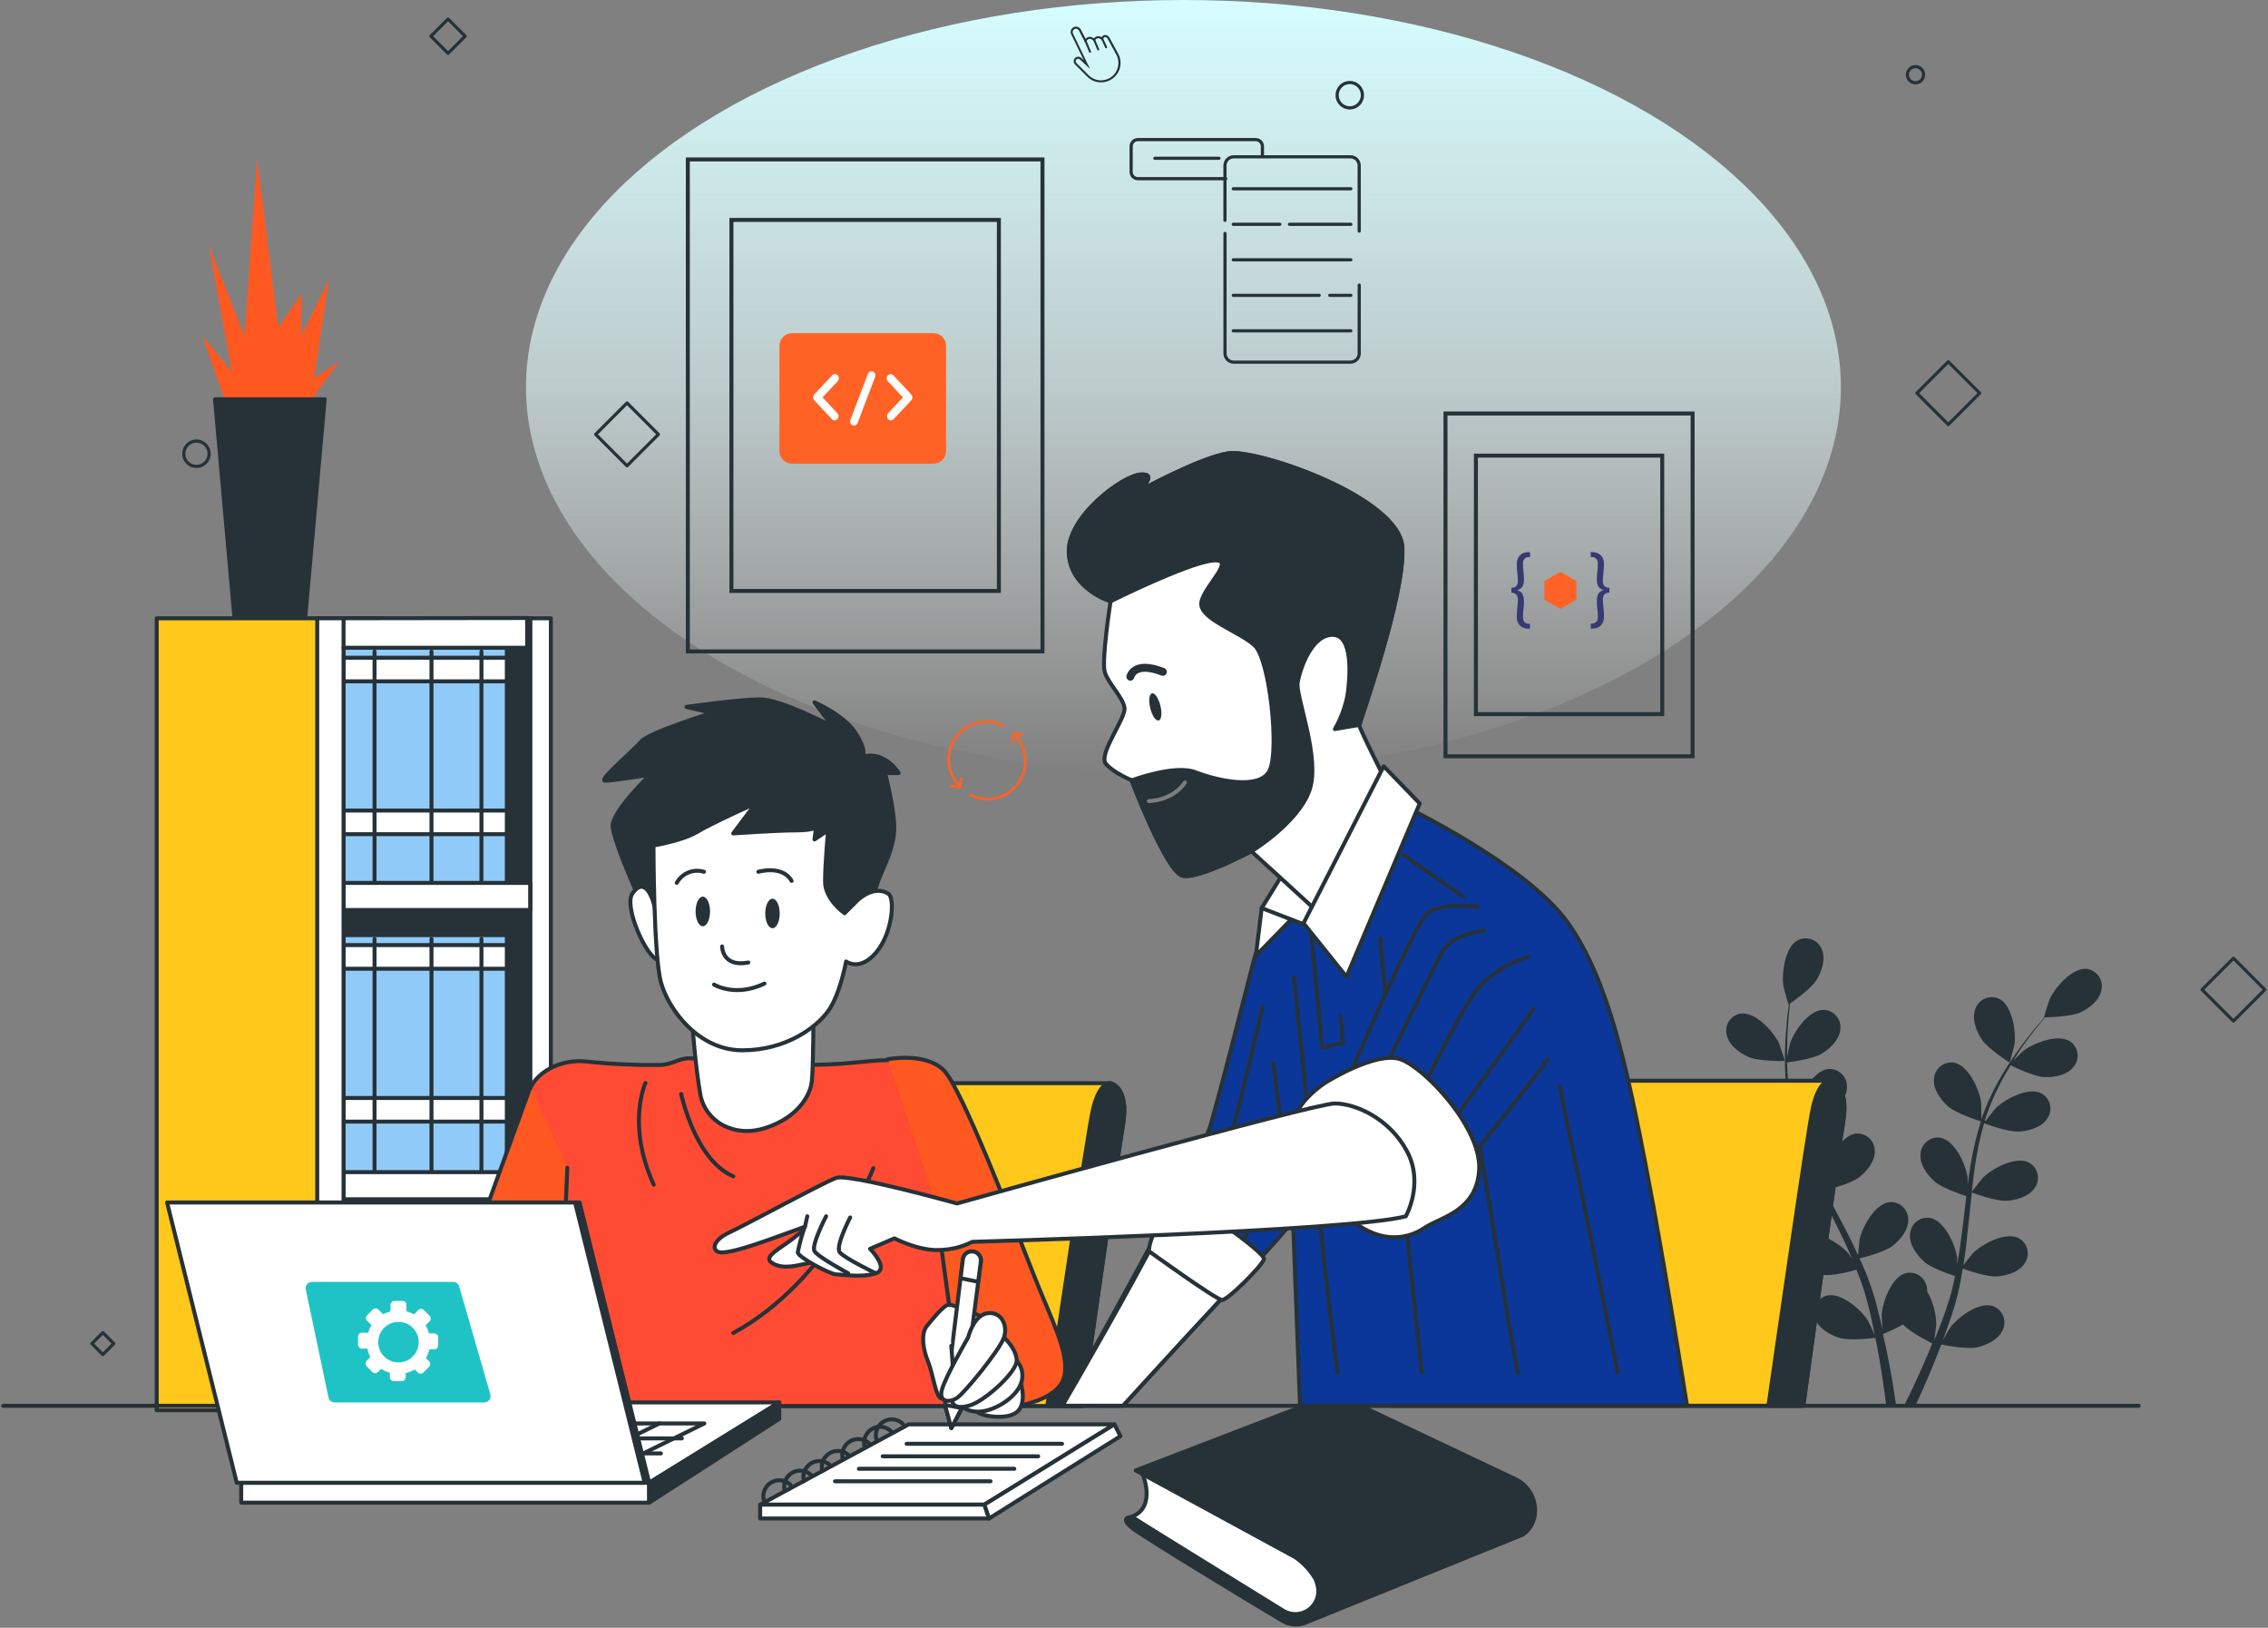 <svg width="715" height="513" viewBox="0 0 715 513" fill="none" xmlns="http://www.w3.org/2000/svg">
<rect x="0" y="0" width="715" height="513" fill="#808080" stroke="none"/>
<ellipse cx="373.083" cy="122" rx="207.268" ry="122" fill="url(#paint0_linear_9_416)"/>
<path d="M386.438 56.31H358.719C357.551 56.31 356.602 55.36 356.602 54.19V46.12C356.602 44.95 357.551 44 358.719 44H395.868C397.036 44 397.985 44.95 397.985 46.12V49.29" stroke="#263238" stroke-miterlimit="10" stroke-linecap="round" stroke-linejoin="round"/>
<path d="M386.178 69.44V52.18C386.178 50.65 387.417 49.42 388.935 49.42H425.734C427.262 49.42 428.491 50.66 428.491 52.18V72.84" stroke="#263238" stroke-miterlimit="10" stroke-linecap="round" stroke-linejoin="round"/>
<path d="M428.501 89.85V111.37C428.501 112.9 427.262 114.13 425.744 114.13H388.945C387.417 114.13 386.188 112.89 386.188 111.37V73.57" stroke="#263238" stroke-miterlimit="10" stroke-linecap="round" stroke-linejoin="round"/>
<path d="M388.796 59.5H425.864" stroke="#263238" stroke-miterlimit="10" stroke-linecap="round" stroke-linejoin="round"/>
<path d="M406.506 70.69H425.864" stroke="#263238" stroke-miterlimit="10" stroke-linecap="round" stroke-linejoin="round"/>
<path d="M388.796 70.69H403.479" stroke="#263238" stroke-miterlimit="10" stroke-linecap="round" stroke-linejoin="round"/>
<path d="M388.796 81.88H425.864" stroke="#263238" stroke-miterlimit="10" stroke-linecap="round" stroke-linejoin="round"/>
<path d="M419.221 93.08H425.864" stroke="#263238" stroke-miterlimit="10" stroke-linecap="round" stroke-linejoin="round"/>
<path d="M388.796 93.08H415.885" stroke="#263238" stroke-miterlimit="10" stroke-linecap="round" stroke-linejoin="round"/>
<path d="M388.796 104.27H425.864" stroke="#263238" stroke-miterlimit="10" stroke-linecap="round" stroke-linejoin="round"/>
<path d="M364.083 49.88H384.281" stroke="#263238" stroke-miterlimit="10" stroke-linecap="round" stroke-linejoin="round"/>
<path d="M347.102 25.96C345.554 25.96 344.026 25.38 342.847 24.23L338.901 20.31C338.422 19.84 338.342 19.11 338.692 18.54C338.921 18.18 339.291 17.94 339.721 17.88C340.15 17.82 340.57 17.96 340.879 18.25L341.658 18.98L337.693 10.8C337.493 10.38 337.473 9.91 337.643 9.48C337.803 9.05 338.132 8.71 338.552 8.53C339.391 8.17 340.35 8.53 340.749 9.35L342.248 12.25C342.547 11.9 342.907 11.7 343.307 11.64C343.946 11.54 344.535 11.86 344.875 12.09C345.184 11.71 345.564 11.48 345.993 11.42C346.513 11.35 347.002 11.55 347.322 11.74C347.532 11.26 347.941 11.01 348.491 11.04C349.02 11.07 349.51 11.39 349.779 11.89L352.586 17.05C353.965 19.76 353.175 23.01 350.728 24.79C349.619 25.58 348.361 25.96 347.102 25.96ZM339.9 18.51C339.87 18.51 339.83 18.51 339.8 18.52C339.561 18.55 339.361 18.68 339.231 18.88C339.031 19.2 339.081 19.6 339.341 19.86L343.287 23.78C345.204 25.64 348.161 25.85 350.319 24.28C352.516 22.69 353.215 19.77 351.987 17.35L349.19 12.2C349.03 11.9 348.73 11.7 348.421 11.69C348.161 11.68 347.881 11.74 347.791 12.32L347.702 12.9L347.262 12.5C347.252 12.5 346.663 11.97 346.053 12.06C345.724 12.11 345.434 12.33 345.194 12.72L344.985 13.05L344.705 12.78C344.695 12.77 344.046 12.17 343.386 12.27C343.027 12.32 342.717 12.58 342.457 13.04L342.158 13.57L340.16 9.64C339.91 9.13 339.311 8.9 338.792 9.13C338.532 9.24 338.332 9.46 338.222 9.72C338.122 9.99 338.132 10.28 338.252 10.54L343.646 21.75L340.43 18.73C340.3 18.58 340.1 18.51 339.9 18.51Z" fill="#263238"/>
<path d="M343.656 16.66C343.536 16.66 343.416 16.59 343.366 16.47L341.898 13.01C341.828 12.85 341.908 12.66 342.068 12.59C342.228 12.52 342.417 12.6 342.487 12.76L343.946 16.21C344.016 16.37 343.936 16.56 343.776 16.63C343.736 16.65 343.696 16.66 343.656 16.66Z" fill="#263238"/>
<path d="M346.213 15.9C346.093 15.9 345.973 15.83 345.924 15.7L344.645 12.67C344.575 12.51 344.655 12.32 344.815 12.25C344.975 12.18 345.164 12.26 345.234 12.42L346.513 15.45C346.583 15.61 346.503 15.8 346.343 15.87C346.293 15.89 346.253 15.9 346.213 15.9Z" fill="#263238"/>
<path d="M348.72 15.23C348.601 15.23 348.481 15.16 348.431 15.05L347.202 12.4C347.132 12.24 347.202 12.05 347.362 11.98C347.522 11.91 347.712 11.98 347.781 12.13L349.01 14.78C349.08 14.94 349.01 15.13 348.85 15.2C348.81 15.22 348.76 15.23 348.72 15.23Z" fill="#263238"/>
<path class="myDIV"     d="M32.417 420.002L28.969 423.451L32.417 426.899L35.866 423.451L32.417 420.002Z" stroke="#263238" stroke-miterlimit="10" stroke-linecap="round" stroke-linejoin="round"/>
<path d="M606.422 23.55C606.422 22.14 605.283 21 603.875 21C602.466 21 601.327 22.14 601.327 23.55C601.327 24.96 602.466 26.1 603.875 26.1C605.283 26.1 606.422 24.96 606.422 23.55Z" stroke="#263238" stroke-miterlimit="10" stroke-linecap="round" stroke-linejoin="round"/>
<path class="myDIV" d="M197.679 127L187.791 136.899L197.679 146.799L207.567 136.899L197.679 127Z" stroke="#263238" stroke-miterlimit="10" stroke-linecap="round" stroke-linejoin="round"/>
<path class="myDIV" d="M704.112 302L694.223 311.899L704.112 321.799L714 311.899L704.112 302Z" stroke="#263238" stroke-miterlimit="10" stroke-linecap="round" stroke-linejoin="round"/>
<path class="myDIV" d="M614.212 114L604.324 123.899L614.212 133.799L624.101 123.899L614.212 114Z" stroke="#263238" stroke-miterlimit="10" stroke-linecap="round" stroke-linejoin="round"/>
<path class="myDIV" d="M141.245 6L135.849 11.402L141.245 16.805L146.641 11.402L141.245 6Z" stroke="#263238" stroke-miterlimit="10" stroke-linecap="round" stroke-linejoin="round"/>
<path class="myDIV" d="M72.22 336.64C74.427 336.64 76.216 334.849 76.216 332.64C76.216 330.431 74.427 328.64 72.22 328.64C70.013 328.64 68.225 330.431 68.225 332.64C68.225 334.849 70.013 336.64 72.22 336.64Z" stroke="#263238" stroke-miterlimit="10" stroke-linecap="round" stroke-linejoin="round"/>
<path d="M425.524 34C427.731 34 429.52 32.209 429.52 30C429.52 27.791 427.731 26 425.524 26C423.318 26 421.529 27.791 421.529 30C421.529 32.209 423.318 34 425.524 34Z" stroke="#263238" stroke-miterlimit="10" stroke-linecap="round" stroke-linejoin="round"/>
<path d="M61.932 147C64.138 147 65.927 145.209 65.927 143C65.927 140.791 64.138 139 61.932 139C59.725 139 57.936 140.791 57.936 143C57.936 145.209 59.725 147 61.932 147Z" stroke="#263238" stroke-miterlimit="10" stroke-linecap="round" stroke-linejoin="round"/>
<path d="M328.646 50.244H216.844V205.3H328.646V50.244Z" stroke="#263238" stroke-width="1.255" stroke-miterlimit="10"/>
<path d="M314.901 69.312H230.589V186.246H314.901V69.312Z" stroke="#263238" stroke-width="1.255" stroke-miterlimit="10"/>
<path d="M533.6 130.316H455.698V238.346H533.6V130.316Z" stroke="#263238" stroke-width="1.255" stroke-miterlimit="10"/>
<path d="M524.031 143.596H465.282V225.067H524.031V143.596Z" stroke="#263238" stroke-width="1.255" stroke-miterlimit="10"/>
<path d="M633.556 334.889C633.556 334.889 635.075 329.48 635.075 329.131C635.652 325.029 634.346 316.763 630.169 314.742C629.466 314.427 628.706 314.264 627.936 314.262C627.166 314.261 626.405 314.422 625.702 314.734C624.998 315.047 624.368 315.504 623.853 316.076C623.338 316.648 622.949 317.322 622.711 318.054C621.587 321.093 623 324.907 624.686 327.505C626.66 330.544 633.541 334.889 633.556 334.889Z" fill="#263238"/>
<path d="M551.234 333.097C554.56 334.616 562.702 334.373 562.717 334.373C562.732 334.373 560.955 329.04 560.803 328.721C559.026 324.983 553.376 318.814 548.774 319.437C548.015 319.561 547.29 319.843 546.648 320.266C546.005 320.688 545.459 321.242 545.045 321.89C544.63 322.538 544.357 323.266 544.244 324.027C544.13 324.788 544.178 325.564 544.384 326.305C545.144 329.496 548.409 331.866 551.234 333.097Z" fill="#263238"/>
<path d="M563.873 316.596H563.948C563.766 317.903 563.584 319.3 563.417 320.85C563.144 323.692 562.855 326.928 562.764 330.423C562.633 334.218 562.724 338.018 563.037 341.803C563.369 346.041 564.076 350.24 565.148 354.353V354.49C564.419 353.35 562.263 350.205 562.111 349.932C559.392 346.802 552.329 342.335 548.061 344.143C547.359 344.463 546.732 344.928 546.222 345.507C545.711 346.086 545.329 346.767 545.1 347.504C544.87 348.241 544.799 349.018 544.891 349.785C544.982 350.552 545.235 351.29 545.631 351.953C547.15 354.809 550.977 356.237 554.03 356.678C557.478 357.179 564.753 355.159 565.331 354.9C566.519 359.048 567.991 363.109 569.735 367.056C570.723 369.365 571.801 371.614 572.925 373.954C572.257 372.981 571.649 372.13 571.558 372.009C568.854 368.879 561.777 364.412 557.509 366.235C556.797 366.555 556.162 367.024 555.645 367.61C555.129 368.195 554.744 368.884 554.515 369.631C554.287 370.377 554.22 371.164 554.32 371.938C554.42 372.713 554.683 373.457 555.094 374.121C556.612 376.993 560.44 378.406 563.508 378.861C566.576 379.317 572.834 377.631 574.474 377.175C574.915 378.041 575.34 378.922 575.78 379.803C577.876 383.982 580.003 388.16 581.947 392.308C582.63 393.828 583.253 395.241 583.891 396.714C583.299 395.848 582.797 395.195 582.706 395.028C580.003 391.898 572.925 387.431 568.657 389.254C567.957 389.575 567.332 390.039 566.823 390.617C566.314 391.195 565.933 391.874 565.703 392.609C565.474 393.344 565.402 394.12 565.492 394.885C565.583 395.65 565.833 396.387 566.227 397.049C567.746 399.92 571.573 401.333 574.641 401.774C577.709 402.215 583.359 400.726 585.273 400.179C585.865 401.698 586.473 403.218 586.989 404.737C587.308 405.77 587.703 406.743 587.962 407.776C588.22 408.809 588.539 409.842 588.827 410.815C589.298 412.805 589.815 414.841 590.225 416.786C590.528 418.138 590.787 419.43 591.045 420.736C590.376 419.217 589.009 416.421 588.873 416.178C586.67 412.683 580.352 407.198 575.856 408.338C575.117 408.55 574.43 408.916 573.84 409.41C573.25 409.905 572.771 410.518 572.433 411.21C572.095 411.902 571.906 412.657 571.878 413.426C571.851 414.196 571.985 414.962 572.272 415.677C573.396 418.716 576.904 420.736 579.866 421.633C583.116 422.636 590.331 421.724 591.227 421.633C591.668 423.79 592.062 425.887 592.412 427.878C593.505 434.122 594.219 439.456 594.705 443.406H597.819C597.257 439.38 596.406 433.879 595.115 427.376C594.675 425.188 594.174 422.818 593.596 420.463C595.765 419.574 597.88 418.56 599.93 417.424C602.299 419.992 608.39 423 609.165 423.38C608.344 425.416 607.524 427.391 606.719 429.23C604.213 435.004 601.889 439.79 600.112 443.345H603.697C605.307 439.881 607.296 435.475 609.408 430.309C610.258 428.242 611.124 426.024 611.99 423.73C612.871 423.912 619.994 425.355 623.32 424.611C626.358 423.927 629.988 422.225 631.34 419.232C631.684 418.54 631.877 417.784 631.909 417.012C631.94 416.24 631.808 415.471 631.521 414.753C631.234 414.036 630.799 413.388 630.244 412.85C629.69 412.313 629.028 411.899 628.302 411.635C623.913 410.116 617.199 415.16 614.739 418.488C614.602 418.685 613.22 420.995 612.445 422.468C612.795 421.526 613.144 420.615 613.493 419.642C614.192 417.743 614.83 415.813 615.529 413.732C615.832 412.729 616.151 411.696 616.455 410.693C616.759 409.69 617.002 408.566 617.275 407.487C617.883 404.98 618.354 402.397 618.794 399.799C620.465 400.407 626.388 402.488 629.548 402.276C632.707 402.063 636.504 400.923 638.281 398.173C638.722 397.543 639.026 396.827 639.172 396.072C639.319 395.317 639.305 394.54 639.132 393.79C638.958 393.041 638.63 392.336 638.166 391.722C637.703 391.108 637.116 390.599 636.443 390.227C632.327 388.099 624.93 392.02 621.999 394.937C621.817 395.119 619.948 397.444 618.961 398.75C619.204 397.231 619.462 395.62 619.66 394.025C620.222 389.467 620.662 384.757 621.179 380.092C621.315 378.664 621.467 377.251 621.619 375.823C622.212 376.05 629.213 378.679 632.737 378.436C635.775 378.223 639.694 377.084 641.486 374.349C641.929 373.717 642.234 372.999 642.381 372.242C642.528 371.485 642.513 370.705 642.338 369.954C642.163 369.202 641.832 368.496 641.366 367.882C640.9 367.267 640.309 366.758 639.633 366.387C635.517 364.26 628.135 368.18 625.189 371.097C624.976 371.325 622.288 374.683 621.65 375.564C621.984 372.434 622.333 369.319 622.819 366.25C623.438 362.113 624.331 358.022 625.492 354.004C625.766 354.11 633.087 356.891 636.671 356.632C639.709 356.42 643.627 355.295 645.404 352.545C645.846 351.914 646.15 351.197 646.296 350.441C646.443 349.685 646.429 348.906 646.256 348.155C646.083 347.405 645.754 346.699 645.291 346.084C644.827 345.468 644.24 344.957 643.567 344.583C639.451 342.456 632.054 346.376 629.122 349.309C628.925 349.491 626.89 352.044 625.933 353.29L625.705 353.168C626.978 349.157 628.605 345.268 630.565 341.545C631.613 339.478 632.737 337.564 633.876 335.725C635.198 336.379 641.243 339.326 644.508 339.448C647.774 339.569 651.571 338.87 653.621 336.333C654.131 335.756 654.513 335.078 654.742 334.344C654.972 333.609 655.044 332.834 654.953 332.07C654.863 331.305 654.613 330.569 654.218 329.908C653.824 329.247 653.294 328.677 652.665 328.235C648.791 325.667 641.03 328.751 637.78 331.273C637.613 331.41 635.972 333.036 634.742 334.236C635.274 333.416 635.79 332.55 636.261 331.775C638.19 328.858 640.149 326.305 641.896 324.056C642.914 322.78 643.84 321.656 644.721 320.607C646.361 320.607 652.908 320.379 655.778 319.088C658.649 317.796 661.854 315.32 662.461 312.114C662.645 311.368 662.671 310.592 662.536 309.835C662.402 309.079 662.111 308.359 661.682 307.722C661.253 307.085 660.695 306.545 660.044 306.137C659.394 305.729 658.665 305.461 657.905 305.352C653.348 304.866 647.819 311.187 646.133 314.97C645.982 315.289 644.296 320.668 644.387 320.668H644.478C643.612 321.656 642.686 322.734 641.698 323.919C639.891 326.138 637.871 328.66 635.866 331.517C633.654 334.605 631.625 337.822 629.791 341.15C627.729 344.869 626.001 348.764 624.627 352.788V352.925C624.627 351.573 624.627 347.774 624.551 347.486C624.019 343.368 620.586 335.756 616.03 334.905C615.268 334.784 614.489 334.826 613.745 335.027C613 335.228 612.306 335.584 611.709 336.071C611.111 336.559 610.623 337.167 610.276 337.856C609.929 338.546 609.732 339.3 609.696 340.071C609.423 343.338 611.792 346.604 614.101 348.655C616.698 350.98 623.928 353.214 624.49 353.411C623.198 357.538 622.183 361.746 621.452 366.007C620.997 368.484 620.632 371.006 620.298 373.528C620.298 372.358 620.298 371.295 620.298 371.158C619.766 367.04 616.318 359.428 611.762 358.577C611.001 358.459 610.224 358.502 609.481 358.705C608.739 358.907 608.047 359.263 607.451 359.75C606.855 360.238 606.368 360.845 606.022 361.533C605.676 362.221 605.479 362.974 605.443 363.743C605.17 367.01 607.539 370.277 609.848 372.328C612.157 374.379 618.293 376.461 619.918 376.993L619.554 379.895C619.007 384.544 618.46 389.193 617.807 393.736C617.564 395.332 617.275 396.897 617.002 398.477C617.002 397.429 617.002 396.547 617.002 396.411C616.47 392.308 613.023 384.681 608.466 383.845C607.705 383.724 606.927 383.766 606.183 383.967C605.44 384.168 604.747 384.525 604.15 385.012C603.553 385.5 603.067 386.108 602.722 386.798C602.376 387.487 602.181 388.241 602.148 389.011C601.874 392.263 604.244 395.529 606.552 397.596C608.861 399.662 614.405 401.531 616.334 402.154C615.999 403.749 615.665 405.36 615.27 406.895C614.967 407.928 614.754 408.946 614.39 409.933C614.025 410.921 613.736 411.985 613.417 412.972C612.719 414.887 612.005 416.862 611.276 418.716C610.79 420.007 610.289 421.223 609.757 422.453C610 420.934 610.425 417.743 610.425 417.485C610.379 413.838 609.395 410.264 607.57 407.107C607.59 406.706 607.565 406.303 607.494 405.907C607.402 405.142 607.148 404.404 606.751 403.744C606.354 403.083 605.822 402.514 605.19 402.073C604.557 401.633 603.839 401.331 603.081 401.188C602.324 401.045 601.545 401.063 600.796 401.242C596.315 402.443 593.475 410.359 593.202 414.446C593.202 414.689 593.338 417.348 593.475 419.004C593.247 418.032 593.034 417.09 592.791 416.087C592.321 414.097 591.804 412.136 591.273 410.009C590.969 408.991 590.65 407.973 590.346 406.97C590.042 405.968 589.617 404.889 589.253 403.84C588.372 401.409 587.354 398.994 586.215 396.593C587.946 396.167 594.098 394.602 596.558 392.718C599.019 390.834 601.616 387.75 601.586 384.483C601.607 383.713 601.467 382.947 601.172 382.234C600.878 381.522 600.437 380.88 599.878 380.349C599.32 379.819 598.655 379.412 597.929 379.156C597.202 378.9 596.43 378.799 595.662 378.861C591.106 379.363 587.05 386.702 586.215 390.758C586.215 391.017 585.896 393.995 585.774 395.636C585.106 394.192 584.468 392.749 583.754 391.305C581.689 387.157 579.471 383.025 577.284 378.892L575.294 375.078C575.917 374.941 583.253 373.24 586.017 371.112C588.463 369.228 591.06 366.159 591.045 362.877C591.064 362.107 590.922 361.342 590.627 360.631C590.332 359.92 589.891 359.279 589.332 358.749C588.774 358.219 588.111 357.812 587.385 357.555C586.66 357.298 585.889 357.196 585.121 357.255C580.565 357.757 576.509 365.111 575.674 369.168C575.674 369.471 575.218 373.726 575.173 374.85C573.73 372.054 572.302 369.259 571.011 366.433C569.247 362.638 567.725 358.736 566.455 354.748C566.743 354.748 574.413 352.94 577.238 350.767C579.699 348.883 582.296 345.799 582.266 342.532C582.288 341.762 582.147 340.996 581.853 340.283C581.558 339.571 581.118 338.929 580.559 338.398C580 337.868 579.336 337.461 578.609 337.205C577.883 336.949 577.11 336.848 576.342 336.91C571.786 337.412 567.73 344.751 566.895 348.807C566.895 349.081 566.546 352.348 566.439 353.897H566.181C565.022 349.85 564.234 345.705 563.827 341.514C563.554 339.205 563.447 336.956 563.371 334.829C564.89 334.662 571.497 333.765 574.261 332.094C577.026 330.423 579.836 327.718 580.17 324.497C580.274 323.733 580.218 322.957 580.003 322.217C579.788 321.477 579.421 320.79 578.924 320.201C578.427 319.612 577.812 319.135 577.119 318.799C576.425 318.463 575.669 318.277 574.899 318.252C570.252 318.252 565.483 325.105 564.267 329.055C564.192 329.268 563.721 331.517 563.417 333.173C563.417 332.2 563.417 331.182 563.417 330.255C563.417 326.746 563.645 323.54 563.857 320.698C563.994 319.073 564.146 317.66 564.313 316.262C565.65 315.335 571.011 311.551 572.667 308.847C574.322 306.142 575.598 302.389 574.398 299.335C574.133 298.611 573.717 297.95 573.18 297.397C572.642 296.843 571.994 296.409 571.278 296.123C570.562 295.836 569.793 295.703 569.023 295.733C568.252 295.763 567.496 295.955 566.804 296.297C562.688 298.424 561.609 306.72 562.247 310.807C562.247 311.217 563.797 316.642 563.873 316.596Z" fill="#263238"/>
<path d="M351.323 448.906H286.483L239.642 474.204H310.344L351.323 448.906Z" fill="white" stroke="#263238" stroke-width="1.255" stroke-linecap="round" stroke-linejoin="round"/>
<path d="M285.815 455.03H334.828" stroke="#263238" stroke-width="1.255" stroke-linecap="round" stroke-linejoin="round"/>
<path d="M278.281 458.965H327.295" stroke="#263238" stroke-width="1.255" stroke-linecap="round" stroke-linejoin="round"/>
<path d="M270.763 462.9H319.776" stroke="#263238" stroke-width="1.255" stroke-linecap="round" stroke-linejoin="round"/>
<path d="M263.245 466.851H312.258" stroke="#263238" stroke-width="1.255" stroke-linecap="round" stroke-linejoin="round"/>
<path d="M239.642 474.204V478.565H311.818L310.344 474.204H239.642Z" fill="white" stroke="#263238" stroke-width="1.255" stroke-linecap="round" stroke-linejoin="round"/>
<path d="M311.818 478.565L353.221 452.629L351.323 448.906L310.344 474.204L311.818 478.565Z" fill="white" stroke="#263238" stroke-width="1.255" stroke-linecap="round" stroke-linejoin="round"/>
<path d="M240.811 472.883C240.701 472.445 240.645 471.996 240.644 471.545C240.645 470.551 240.94 469.579 241.492 468.752C242.044 467.925 242.83 467.281 243.748 466.901C244.666 466.52 245.677 466.42 246.652 466.614C247.627 466.808 248.523 467.287 249.226 467.99" stroke="#263238" stroke-width="1.255" stroke-linecap="round" stroke-linejoin="round"/>
<path d="M247.388 469.844C247.278 469.412 247.222 468.968 247.221 468.522C247.221 467.527 247.516 466.555 248.069 465.729C248.621 464.902 249.406 464.257 250.325 463.877C251.243 463.496 252.254 463.397 253.229 463.591C254.204 463.785 255.099 464.263 255.802 464.966" stroke="#263238" stroke-width="1.255" stroke-linecap="round" stroke-linejoin="round"/>
<path d="M253.448 466.805C253.333 466.374 253.272 465.93 253.266 465.483C253.27 464.489 253.569 463.518 254.123 462.693C254.677 461.867 255.463 461.224 256.382 460.844C257.3 460.464 258.311 460.365 259.286 460.557C260.261 460.75 261.158 461.227 261.863 461.928" stroke="#263238" stroke-width="1.255" stroke-linecap="round" stroke-linejoin="round"/>
<path d="M259.25 463.629C259.128 463.2 259.067 462.755 259.068 462.308C259.072 461.313 259.371 460.342 259.925 459.517C260.479 458.692 261.265 458.049 262.184 457.669C263.102 457.289 264.113 457.189 265.088 457.382C266.063 457.575 266.96 458.051 267.665 458.752" stroke="#263238" stroke-width="1.255" stroke-linecap="round" stroke-linejoin="round"/>
<path d="M265.69 459.892C265.581 459.459 265.524 459.015 265.523 458.57C265.523 457.575 265.818 456.603 266.371 455.776C266.923 454.95 267.708 454.305 268.627 453.925C269.545 453.544 270.556 453.445 271.531 453.639C272.506 453.832 273.402 454.311 274.105 455.014" stroke="#263238" stroke-width="1.255" stroke-linecap="round" stroke-linejoin="round"/>
<path d="M272.586 456.017C272.464 455.587 272.402 455.142 272.403 454.695C272.404 453.701 272.699 452.729 273.251 451.902C273.804 451.075 274.589 450.431 275.507 450.05C276.426 449.67 277.436 449.57 278.411 449.764C279.386 449.958 280.282 450.437 280.985 451.14" stroke="#263238" stroke-width="1.255" stroke-linecap="round" stroke-linejoin="round"/>
<path d="M276.292 453.692C276.17 453.262 276.108 452.818 276.109 452.371C276.107 451.375 276.4 450.401 276.951 449.572C277.502 448.742 278.287 448.096 279.206 447.713C280.125 447.331 281.137 447.23 282.113 447.423C283.09 447.617 283.987 448.096 284.691 448.8" stroke="#263238" stroke-width="1.255" stroke-linecap="round" stroke-linejoin="round"/>
<path d="M360.011 464.024C360.011 464.024 364.947 474.903 356.76 478.033L405.364 509.242C405.364 509.242 410.087 511.962 416.102 506.553C422.117 501.144 417.104 489.277 414.401 487.773C411.697 486.269 360.011 464.024 360.011 464.024Z" fill="white" stroke="#263238" stroke-width="1.255" stroke-linecap="round" stroke-linejoin="round"/>
<path d="M420.917 439.273L358.036 463.417L408.341 490.766C410.977 492.58 413.173 494.964 414.765 497.74C415.056 498.443 415.285 499.17 415.449 499.913C415.748 501.297 415.636 502.739 415.127 504.061C414.617 505.383 413.733 506.526 412.582 507.352C411.431 508.177 410.064 508.647 408.649 508.705C407.235 508.763 405.834 508.406 404.619 507.677L356.76 478.094C356.76 478.094 352.31 478.094 357.398 481.908C361.621 485.038 394.094 504.79 404.407 510.868C405.451 511.488 406.621 511.864 407.831 511.97C409.04 512.075 410.258 511.906 411.393 511.476L480 483.686C481.005 483.022 481.862 482.156 482.515 481.144C483.169 480.132 483.605 478.995 483.797 477.806C484.198 475.435 483.803 472.999 482.674 470.876C481.545 468.754 479.744 467.066 477.555 466.076L420.917 439.273Z" fill="#263238" stroke="#263238" stroke-width="1.255" stroke-linecap="round" stroke-linejoin="round"/>
<path d="M73.1 132.474L63.789 105.869L73.1 117.173L65.779 77.273L77.094 105.869L81.074 50L87.726 103.21L95.047 92.559V105.869L103.689 87.909L99.027 119.179L107.016 113.861L94.379 131.152L73.1 132.474Z" fill="#FF5821"/>
<path d="M102.353 125.834H67.784L73.996 195.666H96.141L102.353 125.834Z" fill="#263238" stroke="#263238" stroke-width="1.255" stroke-linecap="round" stroke-linejoin="round"/>
<path d="M167.193 194.861H49.406V444.454H167.193V194.861Z" fill="#FFC81A" stroke="#263238" stroke-width="1.255" stroke-linecap="round" stroke-linejoin="round"/>
<path d="M173.663 194.861H108.307V444.454H173.663V194.861Z" fill="white" stroke="#263238" stroke-width="1.255" stroke-linecap="round" stroke-linejoin="round"/>
<path d="M166.297 194.861H108.307V444.454H166.297V194.861Z" fill="#263238" stroke="#263238" stroke-width="1.255" stroke-linecap="round" stroke-linejoin="round"/>
<path d="M159.781 386.443H108.307V437.556H159.781V386.443Z" fill="#FF5821" stroke="#263238" stroke-width="1.255" stroke-linecap="round" stroke-linejoin="round"/>
<path d="M159.781 389.208H108.307V395.757H159.781V389.208Z" fill="white" stroke="#263238" stroke-width="1.255" stroke-linecap="round" stroke-linejoin="round"/>
<path d="M159.781 426.829H108.307V433.378H159.781V426.829Z" fill="white" stroke="#263238" stroke-width="1.255" stroke-linecap="round" stroke-linejoin="round"/>
<path d="M118.073 387.492V452.127" stroke="#263238" stroke-width="1.255" stroke-linecap="round" stroke-linejoin="round"/>
<path d="M136.026 387.492V452.127" stroke="#263238" stroke-width="1.255" stroke-linecap="round" stroke-linejoin="round"/>
<path d="M151.776 387.492V452.127" stroke="#263238" stroke-width="1.255" stroke-linecap="round" stroke-linejoin="round"/>
<path d="M159.781 204.144H108.307V279.294H159.781V204.144Z" fill="#90CAF9" stroke="#263238" stroke-width="1.255" stroke-linecap="round" stroke-linejoin="round"/>
<path d="M159.781 207.289H108.307V214.735H159.781V207.289Z" fill="white" stroke="#263238" stroke-width="1.255" stroke-linecap="round" stroke-linejoin="round"/>
<path d="M159.781 255.455H108.307V262.9H159.781V255.455Z" fill="white" stroke="#263238" stroke-width="1.255" stroke-linecap="round" stroke-linejoin="round"/>
<path d="M118.073 205.344V278.778" stroke="#263238" stroke-width="1.255" stroke-linecap="round" stroke-linejoin="round"/>
<path d="M136.026 205.344V278.778" stroke="#263238" stroke-width="1.255" stroke-linecap="round" stroke-linejoin="round"/>
<path d="M151.776 205.344V278.778" stroke="#263238" stroke-width="1.255" stroke-linecap="round" stroke-linejoin="round"/>
<path d="M159.781 294.716H108.307V369.867H159.781V294.716Z" fill="#90CAF9" stroke="#263238" stroke-width="1.255" stroke-linecap="round" stroke-linejoin="round"/>
<path d="M159.781 297.862H108.307V305.307H159.781V297.862Z" fill="white" stroke="#263238" stroke-width="1.255" stroke-linecap="round" stroke-linejoin="round"/>
<path d="M159.781 346.042H108.307V353.487H159.781V346.042Z" fill="white" stroke="#263238" stroke-width="1.255" stroke-linecap="round" stroke-linejoin="round"/>
<path d="M118.073 295.917V369.35" stroke="#263238" stroke-width="1.255" stroke-linecap="round" stroke-linejoin="round"/>
<path d="M136.026 295.917V369.35" stroke="#263238" stroke-width="1.255" stroke-linecap="round" stroke-linejoin="round"/>
<path d="M151.776 295.917V369.35" stroke="#263238" stroke-width="1.255" stroke-linecap="round" stroke-linejoin="round"/>
<path d="M167.208 278.261H108.307V286.8H167.208V278.261Z" fill="white" stroke="#263238" stroke-width="1.255" stroke-linecap="round" stroke-linejoin="round"/>
<path d="M167.208 369.411H108.307V377.95H167.208V369.411Z" fill="white" stroke="#263238" stroke-width="1.255" stroke-linecap="round" stroke-linejoin="round"/>
<path d="M167.208 194.861V444.454" stroke="#263238" stroke-width="1.255" stroke-linecap="round" stroke-linejoin="round"/>
<path d="M100.014 194.861V444.454H108.307V204.144H166.19V194.77L100.014 194.861Z" fill="white" stroke="#263238" stroke-width="1.255" stroke-linecap="round" stroke-linejoin="round"/>
<path d="M108.307 204.144V194.861" stroke="#263238" stroke-width="1.255" stroke-linecap="round" stroke-linejoin="round"/>
<path d="M674.246 443.057H1" stroke="#263238" stroke-width="1.255" stroke-linecap="round" stroke-linejoin="round"/>
<path d="M350.047 341.378H244.791C231.729 340.375 230.939 345.571 230.939 345.571L211.194 443.102H341.147C341.83 438.225 352.082 366.098 354.011 354.444C356.031 342.38 350.047 341.378 350.047 341.378Z" fill="#FFC81A" stroke="#263238" stroke-width="1.255" stroke-linecap="round" stroke-linejoin="round"/>
<path d="M350.047 341.377H349.85C349.09 341.377 346.25 342.137 344.518 349.917C342.787 357.696 332.899 424.55 330.165 443.102H341.192C341.876 438.225 352.128 366.098 354.057 354.444C356.031 342.38 350.047 341.377 350.047 341.377Z" fill="#263238" stroke="#263238" stroke-width="1.255" stroke-linecap="round" stroke-linejoin="round"/>
<path d="M179.374 443.102H301.869C301.231 423.942 298.831 354.855 297.009 346.285C294.913 336.318 289.673 334.753 282.337 334.221C275.001 333.689 269.548 335.589 254.876 335.589C240.204 335.589 226.018 334.069 226.018 334.069C226.018 334.069 220.261 333.537 217.117 333.537C213.973 333.537 211.877 335.634 207.685 335.634C200.158 335.73 192.631 335.379 185.145 334.586C177.278 333.537 167.846 337.731 166.281 345.601C164.914 352.439 161.725 425.006 160.92 443.71H179.343L179.374 443.102Z" fill="#FF4B33" stroke="#263238" stroke-width="1.255" stroke-linecap="round" stroke-linejoin="round"/>
<path d="M214.748 344.781C214.748 344.781 219.077 365.566 231.182 370.747" stroke="#263238" stroke-width="1.255" stroke-linecap="round" stroke-linejoin="round"/>
<path d="M203.493 341.317C203.493 341.317 197.418 354.307 206.09 373.346" stroke="#263238" stroke-width="1.255" stroke-linecap="round" stroke-linejoin="round"/>
<path d="M275.32 368.165C275.32 368.165 261.483 403.643 231.182 420.098" stroke="#263238" stroke-width="1.255" stroke-linecap="round" stroke-linejoin="round"/>
<path d="M218.196 321.959C218.196 321.959 219.244 336.637 220.808 345.024C222.372 353.411 231.288 358.699 241.252 355.508C251.215 352.317 255.392 345.556 255.924 340.83C256.455 336.105 256.44 318.298 256.44 318.298C256.44 318.298 240.69 328.782 218.196 321.959Z" fill="white" stroke="#263238" stroke-width="1.255" stroke-linecap="round" stroke-linejoin="round"/>
<path d="M271.963 238.453C271.963 238.453 273.391 236.553 269.593 230.855C265.796 225.158 256.774 221.359 256.774 221.359L262.47 228.956C262.47 228.956 246.34 220.417 239.687 220.417C233.035 220.417 216.388 222.787 216.388 222.787L224.453 224.687C224.453 224.687 204.526 230.855 202.157 233.697C199.787 236.538 188.396 246.05 190.765 246.05C193.135 246.05 204.997 244.15 204.997 244.15C204.997 244.15 193.135 255.546 193.135 260.286C193.135 265.027 203.569 287.818 203.569 287.818C203.569 287.818 210.692 300.642 213.062 294.458C215.431 288.274 211.634 273.581 212.12 272.153C212.606 270.725 240.113 268.355 246.279 268.355C252.446 268.355 251.504 283.078 253.873 285.448C256.243 287.818 267.695 292.073 269.548 292.073C271.401 292.073 274.773 290.66 274.773 288.76C274.89 284.695 275.691 280.678 277.142 276.878C279.041 272.123 281.41 267.853 281.881 262.155C282.352 256.458 279.041 243.649 279.041 243.649H283.309C283.309 243.649 279.086 236.553 271.963 238.453Z" fill="#263238" stroke="#263238" stroke-width="1.255" stroke-linecap="round" stroke-linejoin="round"/>
<path d="M206.014 284.475C206.014 284.475 203.63 275.465 199.362 281.634C196.613 285.615 203.63 301.569 207.427 302.526C211.224 303.483 206.014 284.475 206.014 284.475Z" fill="white" stroke="#263238" stroke-width="1.255" stroke-linecap="round" stroke-linejoin="round"/>
<path d="M206.014 266.455C206.014 266.455 206.014 301.113 208.384 309.652C210.753 318.191 220.246 331.015 234.007 331.015C247.768 331.015 257.26 323.889 261.058 318.677C264.855 313.466 266.738 303.012 266.738 303.012C266.738 303.012 271.021 306.34 276.231 300.156C281.441 293.972 282.2 283.002 280.028 281.649C276.231 279.279 271.963 282.12 270.064 284.02L266.267 287.818C266.267 287.818 260.101 283.549 260.101 277.851C260.101 272.153 261.058 261.715 261.058 261.715L256.774 264.556L257.26 260.757C257.26 260.757 256.304 261.715 250.608 261.715C244.912 261.715 231.151 262.657 231.151 262.657L238.275 253.16C238.275 253.16 224.514 259.344 219.775 262.186C215.036 265.027 206.014 266.455 206.014 266.455Z" fill="white" stroke="#263238" stroke-width="1.255" stroke-linecap="round" stroke-linejoin="round"/>
<path d="M223.846 287.256C223.846 289.824 222.828 291.921 221.567 291.921C220.307 291.921 219.289 289.824 219.289 287.256C219.289 284.688 220.307 282.592 221.567 282.592C222.828 282.592 223.846 284.688 223.846 287.256Z" fill="#263238"/>
<path d="M245.808 287.894C245.808 290.462 244.791 292.543 243.53 292.543C242.269 292.543 241.252 290.462 241.252 287.894C241.252 285.326 242.269 283.229 243.53 283.229C244.791 283.229 245.808 285.311 245.808 287.894Z" fill="#263238"/>
<path d="M227.643 298.272C227.643 298.272 227.643 304.942 235.905 303.347" stroke="#263238" stroke-width="1.255" stroke-linecap="round" stroke-linejoin="round"/>
<path d="M225.106 310.306C225.106 310.306 231.774 314.423 240.994 309.987" stroke="#263238" stroke-width="1.255" stroke-linecap="round" stroke-linejoin="round"/>
<path d="M213.35 278.246C214.163 276.767 215.459 275.612 217.022 274.976C218.584 274.34 220.318 274.26 221.932 274.751" stroke="#263238" stroke-width="1.255" stroke-linecap="round" stroke-linejoin="round"/>
<path d="M239.08 274.751C239.08 274.751 246.674 272.533 249.56 277.623" stroke="#263238" stroke-width="1.255" stroke-linecap="round" stroke-linejoin="round"/>
<path d="M167.223 342.578L146.172 400.574C146.172 400.574 132.684 410.374 131.241 412.911C127.611 419.247 132.335 428.242 136.694 432.937C143.559 440.306 157.518 441.355 165.871 435.885C171.354 432.299 174.574 425.006 176.64 419.004L178.857 368.043" fill="#FF5821"/>
<path d="M167.223 342.578L146.172 400.574C146.172 400.574 132.684 410.374 131.241 412.911C127.611 419.247 132.335 428.242 136.694 432.937C143.559 440.306 157.518 441.355 165.871 435.885C171.354 432.299 174.574 425.006 176.64 419.004L178.857 368.043" stroke="#263238" stroke-width="1.255" stroke-linecap="round" stroke-linejoin="round"/>
<path d="M137.059 405.664C137.059 405.664 147.858 396.775 165.643 406.94" stroke="#263238" stroke-width="1.255" stroke-linecap="round" stroke-linejoin="round"/>
<path d="M146.384 410.009L160.646 413.048C160.646 413.048 174.316 407.472 175.516 413.671C176.716 419.87 167.466 421.739 164.975 421.739C162.484 421.739 156.302 421.116 153.827 421.739C151.351 422.362 148.253 425.446 142.678 426.069C142.678 426.069 127.186 432.269 120.989 428.546C114.792 424.823 119.744 411.833 127.809 407.472C135.874 403.111 146.384 410.009 146.384 410.009Z" fill="white" stroke="#263238" stroke-width="1.255" stroke-linecap="round" stroke-linejoin="round"/>
<path d="M114.625 414.598C114.625 414.598 108.55 410.982 106.636 415.585C104.722 420.189 99.148 430.871 102.626 429.914C106.104 428.956 114.625 414.598 114.625 414.598Z" fill="white" stroke="#263238" stroke-width="1.255" stroke-linecap="round" stroke-linejoin="round"/>
<path d="M124.088 408.156C124.088 408.156 114.094 407.077 112.924 410.009C110.767 415.464 107.973 430.476 112.317 431.706C116.66 432.937 117.891 423.654 120.366 418.032C121.811 414.82 123.053 411.522 124.088 408.156Z" fill="white" stroke="#263238" stroke-width="1.255" stroke-linecap="round" stroke-linejoin="round"/>
<path d="M129.662 401.956C129.662 401.956 122.219 401.333 119.744 406.302C117.268 411.27 115.825 431.129 118.225 431.129C120.625 431.129 120.017 433.089 123.738 425.051C125.561 421.116 128.295 408.171 128.295 408.171L129.662 401.956Z" fill="white" stroke="#263238" stroke-width="1.255" stroke-linecap="round" stroke-linejoin="round"/>
<path d="M148.177 411.696C148.177 411.696 138.304 403.278 135.707 401.835C133.11 400.391 131.348 399.799 128.447 402.412C125.546 405.025 124.969 414.309 122.66 420.113C120.351 425.917 118.012 431.995 120.913 431.995C123.814 431.995 126.427 430.552 128.735 427.437C131.044 424.322 135.418 412.926 135.418 412.926" fill="white"/>
<path d="M148.177 411.696C148.177 411.696 138.304 403.278 135.707 401.835C133.11 400.391 131.348 399.799 128.447 402.412C125.546 405.025 124.969 414.309 122.66 420.113C120.351 425.917 118.012 431.995 120.913 431.995C123.814 431.995 126.427 430.552 128.735 427.437C131.044 424.322 135.418 412.926 135.418 412.926" stroke="#263238" stroke-width="1.255" stroke-linecap="round" stroke-linejoin="round"/>
<path d="M133.96 418.655C133.96 418.655 137.438 420.174 142.375 416.907L133.96 418.655Z" fill="white"/>
<path d="M133.96 418.655C133.96 418.655 137.438 420.174 142.375 416.907" stroke="#263238" stroke-width="1.255" stroke-linecap="round" stroke-linejoin="round"/>
<path d="M279.906 333.811C279.906 333.811 291.769 331.532 297.525 337.305C303.282 343.079 319.852 386.382 325.624 401.121C331.396 415.859 337.152 426.282 335.572 433.621C333.993 440.96 321.903 443.573 313.048 444.105C302.978 444.697 296.34 438.331 296.34 436.234C296.34 434.137 292.665 429.427 299.484 413.17L294.761 378.573" fill="#FF5821"/>
<path d="M279.906 333.811C279.906 333.811 291.769 331.532 297.525 337.305C303.282 343.079 319.852 386.382 325.624 401.121C331.396 415.859 337.152 426.282 335.572 433.621C333.993 440.96 321.903 443.573 313.048 444.105C302.978 444.697 296.34 438.331 296.34 436.234C296.34 434.137 292.665 429.427 299.484 413.17L294.761 378.573" stroke="#263238" stroke-width="1.255" stroke-linecap="round" stroke-linejoin="round"/>
<path d="M310.861 415.509C310.861 415.509 300.897 411.179 299.226 411.179C297.828 412.873 297.013 414.972 296.902 417.166C296.902 420.493 297.237 434.122 298.892 434.791C300.548 435.459 305.545 432.466 308.871 427.817C312.197 423.167 312.85 416.497 310.861 415.509Z" fill="white" stroke="#263238" stroke-width="1.255" stroke-linecap="round" stroke-linejoin="round"/>
<path d="M303.555 396.912L297.905 442.752L299.925 450.091L303.251 443.77L309.235 397.55C309.317 396.805 309.101 396.058 308.634 395.472C308.168 394.886 307.488 394.508 306.745 394.42C306.371 394.369 305.991 394.393 305.627 394.492C305.262 394.59 304.922 394.761 304.624 394.993C304.327 395.225 304.079 395.515 303.896 395.844C303.712 396.174 303.596 396.537 303.555 396.912Z" fill="white" stroke="#263238" stroke-width="1.255" stroke-linecap="round" stroke-linejoin="round"/>
<path d="M303.221 443.77L297.905 442.768L299.895 450.091L303.221 443.77Z" fill="white" stroke="#263238" stroke-width="1.255" stroke-linecap="round" stroke-linejoin="round"/>
<path d="M306.714 394.42C306.342 394.374 305.964 394.402 305.602 394.503C305.241 394.605 304.903 394.777 304.609 395.011C304.315 395.244 304.07 395.534 303.889 395.863C303.708 396.192 303.595 396.554 303.555 396.927L302.826 402.853L308.37 403.962L309.205 397.55C309.286 396.805 309.07 396.059 308.604 395.472C308.137 394.886 307.458 394.508 306.714 394.42Z" fill="white" stroke="#263238" stroke-width="1.255" stroke-linecap="round" stroke-linejoin="round"/>
<path d="M299.226 411.179C297.571 411.179 294.244 415.509 292.255 417.834C290.265 420.159 290.918 425.143 292.574 429.139C294.229 433.135 294.913 440.443 296.902 440.777C298.892 441.112 300.563 439.121 300.563 435.459C300.563 431.798 299.895 424.155 299.895 424.155" fill="white"/>
<path d="M299.226 411.179C297.571 411.179 294.244 415.509 292.255 417.834C290.265 420.159 290.918 425.143 292.574 429.139C294.229 433.135 294.913 440.443 296.902 440.777C298.892 441.112 300.563 439.121 300.563 435.459C300.563 431.798 299.895 424.155 299.895 424.155" stroke="#263238" stroke-width="1.255" stroke-linecap="round" stroke-linejoin="round"/>
<path d="M321.493 434.791C321.493 434.791 323.832 441.112 321.174 444.439C318.516 447.767 309.858 446.429 308.203 445.108C306.547 443.786 315.524 441.446 321.493 434.791Z" fill="white" stroke="#263238" stroke-width="1.255" stroke-linecap="round" stroke-linejoin="round"/>
<path d="M320.505 428.82C321.388 429.795 321.98 430.998 322.213 432.292C322.447 433.587 322.313 434.921 321.827 436.143C320.171 440.458 314.232 444.12 309.858 444.789C305.484 445.457 301.884 443.117 303.889 441.75C305.894 440.382 315.842 433.803 320.505 428.82Z" fill="white" stroke="#263238" stroke-width="1.255" stroke-linecap="round" stroke-linejoin="round"/>
<path d="M316.511 421.496C316.511 421.496 320.505 425.143 320.505 428.804C320.505 432.466 310.861 441.112 306.213 442.768C301.565 444.424 299.226 442.768 300.563 439.729C301.899 436.69 315.189 421.785 315.189 421.785C315.189 421.785 314.521 420.827 316.511 421.496Z" fill="white" stroke="#263238" stroke-width="1.255" stroke-linecap="round" stroke-linejoin="round"/>
<path d="M305.211 421.496C305.211 421.496 297.905 434.122 296.902 438.118C295.9 442.114 299.56 442.114 301.884 440.443C304.208 438.772 315.189 425.477 316.511 421.496C317.832 417.515 315.524 413.185 311.195 413.899C306.866 414.613 305.211 421.496 305.211 421.496Z" fill="white" stroke="#263238" stroke-width="1.255" stroke-linecap="round" stroke-linejoin="round"/>
<path d="M568.503 443.026C570.66 427.285 579.302 364.199 581.064 353.67C583.069 341.606 577.039 340.603 577.039 340.603H471.829C458.766 339.6 457.977 344.796 457.977 344.796L438.748 443.026H568.503Z" fill="#FFC81A" stroke="#263238" stroke-width="1.255" stroke-linecap="round" stroke-linejoin="round"/>
<path d="M568.503 443.026C570.66 427.285 579.302 364.199 581.064 353.67C583.069 341.606 577.039 340.603 577.039 340.603H576.842C576.082 340.603 573.242 341.362 571.526 349.142C569.886 356.511 560.788 420.554 557.507 443.026H568.503Z" fill="#263238" stroke="#263238" stroke-width="1.255" stroke-linecap="round" stroke-linejoin="round"/>
<path d="M354.042 443.026C362.061 434.244 387.624 406.287 394.079 399.814C401.779 392.111 407.642 384.787 407.642 384.787L409.844 443.026H531.838C531.702 442.236 524.821 398.447 519.019 368.301C513.157 337.913 507.294 308.923 494.11 290.599C480.927 272.275 441.71 253.586 441.71 253.586L408.007 279.917C408.007 279.917 398.119 291.647 395.187 303.012C392.256 314.378 384.92 343.322 381.624 354.672C378.586 365.08 341.162 431.858 334.904 442.965L354.042 443.026Z" fill="#0B379B" stroke="#263238" stroke-width="1.255" stroke-linecap="round" stroke-linejoin="round"/>
<path d="M491.756 342.623C498.257 373.711 503.983 402.306 509.982 432.618" stroke="#263238" stroke-width="1.255" stroke-linecap="round" stroke-linejoin="round"/>
<path d="M464.644 351.664C469.672 377.494 473.484 406.12 478.466 432.74" stroke="#263238" stroke-width="1.255" stroke-linecap="round" stroke-linejoin="round"/>
<path d="M435.103 295.765C439.234 341.347 443.031 387.051 448.256 432.512" stroke="#263238" stroke-width="1.255" stroke-linecap="round" stroke-linejoin="round"/>
<path d="M407.931 308.102C412.487 350.828 416.315 390.865 421.691 432.77" stroke="#263238" stroke-width="1.255" stroke-linecap="round" stroke-linejoin="round"/>
<path d="M398.073 317.143C398.073 317.143 385.755 372.222 379.179 387.036" stroke="#263238" stroke-width="1.255" stroke-linecap="round" stroke-linejoin="round"/>
<path d="M401.354 359.064C401.354 359.064 393.972 389.452 388.216 400.984" stroke="#263238" stroke-width="1.255" stroke-linecap="round" stroke-linejoin="round"/>
<path d="M442.454 269.464L461.348 282.607" stroke="#263238" stroke-width="1.255" stroke-linecap="round" stroke-linejoin="round"/>
<path d="M407.642 384.787L401.415 334.951" stroke="#263238" stroke-width="1.255" stroke-linecap="round" stroke-linejoin="round"/>
<path d="M354.042 443.026C361.636 434.685 385.041 409.098 392.818 401.106C386.317 396.851 375.23 389.619 367.408 384.65C356.153 406.5 339.066 435.946 334.935 443.026H354.042Z" fill="white" stroke="#263238" stroke-width="1.255" stroke-linecap="round" stroke-linejoin="round"/>
<path d="M362.198 394.314C362.198 394.314 383.462 409.706 385.285 409.706C387.107 409.706 397.739 399.07 398.468 396.882C399.197 394.694 372.83 376.719 371.311 376.719C369.792 376.719 362.198 389.194 362.198 394.314Z" fill="white" stroke="#263238" stroke-width="1.255" stroke-linecap="round" stroke-linejoin="round"/>
<path d="M413.14 291.693L416.801 330.179L423.392 328.721L422.663 320.288" stroke="#263238" stroke-width="1.255" stroke-linecap="round" stroke-linejoin="round"/>
<path d="M397.754 286.193L395.916 301.219L409.48 287.302L397.754 286.193Z" fill="white" stroke="#263238" stroke-width="1.255" stroke-linecap="round" stroke-linejoin="round"/>
<path d="M405.44 273.733L397.754 286.193L418.638 294.261L424.486 278.869L405.44 273.733Z" fill="white" stroke="#263238" stroke-width="1.255" stroke-linecap="round" stroke-linejoin="round"/>
<path d="M350.123 189.436C350.123 189.436 347.192 208.14 348.285 211.802C349.379 215.464 354.148 219.87 354.513 223.167C354.877 226.464 346.098 237.814 348.65 240.747C351.201 243.679 356.715 245.883 356.715 245.883C356.715 245.883 367.711 274.843 372.83 275.937C377.948 277.03 394.458 268.248 394.458 268.248C394.458 268.248 414.963 286.937 416.072 288.001C417.18 289.064 437.685 247.691 437.685 247.691C437.685 247.691 428.572 229.731 428.572 228.622C428.572 227.513 442.864 188.312 442.12 172.556C441.376 156.799 396.327 141.408 387.168 142.866C378.009 144.325 358.598 155.022 358.598 155.022C358.598 155.022 365.555 149.157 359.692 149.521C353.829 149.886 336.241 163.09 336.985 174.44C337.729 185.79 350.123 189.436 350.123 189.436Z" fill="white" stroke="#263238" stroke-width="1.255" stroke-linecap="round" stroke-linejoin="round"/>
<path d="M412.776 249.18C416.436 238.924 408.371 219.49 409.1 215.099C409.829 210.708 413.505 200.072 420.096 200.072C426.688 200.072 425.595 213.261 424.866 218.761C424.169 222.64 422.802 226.368 420.826 229.777C420.826 229.777 425.139 229.002 428.556 228.47C429.392 225.173 442.788 187.871 442.074 172.601C441.345 156.845 396.281 141.453 387.122 142.912C377.964 144.371 358.553 155.067 358.553 155.067C358.553 155.067 365.509 149.202 359.646 149.567C353.783 149.932 336.195 163.135 336.939 174.485C337.684 185.835 350.123 189.512 350.123 189.512C350.123 189.512 373.574 177.798 382.019 176.689C390.464 175.579 379.467 184.757 378.723 189.892C377.979 195.028 390.874 199.009 395.582 203.445C400.291 207.882 403.268 236.067 400.351 242.661C397.435 249.256 383.492 245.959 376.9 243.391C370.309 240.823 356.745 245.959 356.745 245.959C356.745 245.959 367.742 274.919 372.86 276.013C375.67 276.62 381.867 274.25 386.91 272.001L394.504 268.324C394.504 268.324 409.1 259.451 412.776 249.18Z" fill="#263238" stroke="#263238" stroke-width="1.255" stroke-linecap="round" stroke-linejoin="round"/>
<path d="M365.828 222.408C366.405 224.763 366.162 226.844 365.281 227.072C364.4 227.3 363.2 225.553 362.623 223.183C362.046 220.812 362.289 218.746 363.17 218.518C364.051 218.29 365.236 220.037 365.828 222.408Z" fill="#263238"/>
<path d="M362.198 252.477C362.198 252.477 369.519 252.477 373.559 246.612" stroke="#7D7D7D" stroke-width="1.255" stroke-linecap="round" stroke-linejoin="round"/>
<path d="M356.35 213.261C356.35 213.261 357.444 208.14 366.603 211.741" stroke="#263238" stroke-width="2.509" stroke-linecap="round" stroke-linejoin="round"/>
<path d="M436.211 241.491L410.938 290.963L424.486 307.829L447.572 253.221L436.211 241.491Z" fill="white" stroke="#263238" stroke-width="1.255" stroke-linecap="round" stroke-linejoin="round"/>
<path d="M465.89 285.828C465.89 285.828 454.529 284.309 450.139 287.666C445.75 291.024 423.392 343.733 423.392 343.733C430.07 345.669 436.05 349.488 440.616 354.733C447.572 363.166 452.767 378.193 452.767 378.193C452.767 378.193 482.445 341.909 487.928 333.841" fill="#0B379B"/>
<path d="M465.89 285.828C465.89 285.828 454.529 284.309 450.139 287.666C445.75 291.024 423.392 343.733 423.392 343.733C430.07 345.669 436.05 349.488 440.616 354.733C447.572 363.166 452.767 378.193 452.767 378.193C452.767 378.193 482.445 341.909 487.928 333.841" stroke="#263238" stroke-width="1.255" stroke-linecap="round" stroke-linejoin="round"/>
<path d="M467.925 293.303C467.925 293.303 458.068 294.124 454.772 299.883C451.476 305.641 425.99 358.243 425.99 358.243L436.622 367.284C436.622 367.284 458.812 320.425 465.389 312.205C469.699 307.116 475.416 303.416 481.823 301.569" stroke="#263238" stroke-width="1.255" stroke-linecap="round" stroke-linejoin="round"/>
<path d="M483.539 317.964L447.375 368.104" stroke="#263238" stroke-width="1.255" stroke-linecap="round" stroke-linejoin="round"/>
<path d="M417.894 341.18C417.894 341.18 408.006 347.41 408.006 354.369C408.006 361.327 416.801 377.16 426.324 384.757C435.847 392.354 444.277 390.257 449.106 386.96C453.936 383.663 465.586 381.824 466.315 368.636C467.044 355.447 449.106 336.379 441.406 333.811C433.705 331.243 417.894 341.18 417.894 341.18Z" fill="white" stroke="#263238" stroke-width="1.255" stroke-linecap="round" stroke-linejoin="round"/>
<path d="M256.699 384.757C256.699 384.757 252.674 388.419 248.633 391.351C244.593 394.283 240.219 396.487 243.879 398.325C247.54 400.164 251.565 398.69 255.605 397.945C259.645 397.201 264.399 396.122 264.718 393.19C265.037 390.257 264.399 381.49 256.699 384.757Z" fill="white" stroke="#263238" stroke-width="1.255" stroke-linecap="round" stroke-linejoin="round"/>
<path d="M443.183 383.329C443.183 383.329 449.046 373.057 443.548 362.801C438.049 352.545 427.417 347.774 420.765 347.774C414.112 347.774 301.702 379.287 301.702 379.287C301.702 379.287 267.634 369.76 263.594 371.234C259.554 372.708 235.389 385.881 229.891 388.449C224.393 391.017 224.393 394.314 226.96 394.679C229.526 395.043 236.073 392.855 239.414 391.746C242.756 390.637 253.706 386.626 253.706 386.626C252.785 389.255 252.049 391.946 251.504 394.679C251.504 396.198 261.772 401.653 263.655 401.653C265.538 401.653 271.72 402.747 276.11 401.288C280.499 399.829 274.287 393.585 274.287 393.585L281.972 390.287C281.972 390.287 289.673 394.314 296.265 393.949C299.831 393.87 303.334 392.992 306.517 391.381C306.517 391.381 425.595 388.084 443.183 383.329Z" fill="white" stroke="#263238" stroke-width="1.255" stroke-linecap="round" stroke-linejoin="round"/>
<path d="M260.435 383.328C260.435 383.328 255.681 392.445 256.774 394.314C257.868 396.183 267.406 401.288 267.406 401.288" stroke="#263238" stroke-width="1.255" stroke-linecap="round" stroke-linejoin="round"/>
<path d="M268.029 383.693C268.029 383.693 263.26 392.81 264.733 394.679C266.207 396.547 276.079 401.288 276.079 401.288" stroke="#263238" stroke-width="1.255" stroke-linecap="round" stroke-linejoin="round"/>
<path d="M253.767 386.626L254.498 383.328" stroke="#263238" stroke-width="1.255" stroke-linecap="round" stroke-linejoin="round"/>
<path d="M245.656 441.993H122.903L76.062 467.306H204.663L245.656 441.993Z" fill="white" stroke="#263238" stroke-width="1.255" stroke-linecap="round" stroke-linejoin="round"/>
<path d="M130.938 448.617H221.568" stroke="#263238" stroke-width="1.255" stroke-linecap="round" stroke-linejoin="round"/>
<path d="M124.331 453.328H214.96" stroke="#263238" stroke-width="1.255" stroke-linecap="round" stroke-linejoin="round"/>
<path d="M117.709 458.053H208.354" stroke="#263238" stroke-width="1.255" stroke-linecap="round" stroke-linejoin="round"/>
<path d="M222.038 448.617L196.081 461.365" stroke="#263238" stroke-width="1.255" stroke-linecap="round" stroke-linejoin="round"/>
<path d="M207.883 448.617L181.926 461.365" stroke="#263238" stroke-width="1.255" stroke-linecap="round" stroke-linejoin="round"/>
<path d="M54.099 378.983H182.715L204.663 467.306H76.062L54.099 378.983Z" fill="#263238" stroke="#263238" stroke-width="1.255" stroke-linecap="round" stroke-linejoin="round"/>
<path d="M76.046 473.582H204.663V467.306H76.046V473.582Z" fill="white" stroke="#263238" stroke-width="1.255" stroke-linecap="round" stroke-linejoin="round"/>
<path d="M52.671 378.983H181.288L203.25 467.306H74.634L52.671 378.983Z" fill="white" stroke="#263238" stroke-width="1.255" stroke-linecap="round" stroke-linejoin="round"/>
<path d="M204.663 467.306L245.656 441.993V447.189L204.663 473.581V467.306Z" fill="#263238" stroke="#263238" stroke-width="1.255" stroke-linecap="round" stroke-linejoin="round"/>
<path d="M133.55 420.463C133.753 421.78 133.569 423.128 133.02 424.342C132.472 425.557 131.583 426.586 130.461 427.305C129.34 428.024 128.033 428.401 126.701 428.392C125.369 428.383 124.068 427.986 122.957 427.252C121.845 426.517 120.971 425.476 120.44 424.253C119.909 423.031 119.744 421.681 119.965 420.367C120.186 419.053 120.783 417.831 121.685 416.85C122.587 415.869 123.754 415.171 125.045 414.841C126.917 414.464 128.863 414.844 130.456 415.897C132.05 416.95 133.162 418.592 133.55 420.463V420.463Z" stroke="#263238" stroke-width="1.255" stroke-linecap="round" stroke-linejoin="round"/>
<g clip-path="url(#clip0_9_416)">
<path d="M294.261 146.15H249.711C247.514 146.15 245.726 144.36 245.726 142.16V108.99C245.726 106.79 247.514 105 249.711 105H294.271C296.469 105 298.257 106.79 298.257 108.99V142.16C298.247 144.36 296.469 146.15 294.261 146.15Z" fill="#FF6224"/>
<path d="M263.116 132.49C262.807 132.49 262.487 132.36 262.247 132.11L256.714 126.17C256.234 125.66 256.234 124.83 256.714 124.31L262.347 118.28C262.827 117.77 263.606 117.77 264.085 118.28C264.565 118.79 264.565 119.62 264.085 120.14L259.321 125.24L263.985 130.24C264.465 130.75 264.465 131.58 263.985 132.1C263.746 132.36 263.436 132.49 263.116 132.49Z" fill="white"/>
<path d="M280.856 132.49C280.547 132.49 280.227 132.36 279.987 132.11C279.508 131.6 279.508 130.76 279.987 130.25L284.662 125.25L279.898 120.15C279.418 119.64 279.418 118.81 279.898 118.29C280.377 117.78 281.156 117.78 281.636 118.29L287.269 124.32C287.499 124.57 287.629 124.9 287.629 125.25C287.629 125.6 287.499 125.93 287.269 126.18L281.735 132.11C281.486 132.36 281.166 132.49 280.856 132.49Z" fill="white"/>
<path d="M269.239 134.12C269.09 134.12 268.93 134.09 268.78 134.02C268.151 133.75 267.851 132.98 268.111 132.31L273.605 117.85C273.864 117.18 274.574 116.85 275.203 117.13C275.832 117.4 276.132 118.17 275.872 118.84L270.378 133.3C270.178 133.81 269.719 134.12 269.239 134.12Z" fill="white"/>
</g>
<g clip-path="url(#clip1_9_416)">
<path d="M476.467 185.26C478.135 185.26 478.525 184.14 478.525 183.14C478.525 182.26 478.435 181.41 478.345 180.56C478.255 179.64 478.165 178.82 478.165 177.88C478.165 175.15 479.834 174 481.981 174H482.341V175.58H481.891C480.623 175.58 480.103 176.49 480.103 177.86C480.103 178.68 480.193 179.44 480.283 180.17C480.343 180.96 480.433 181.69 480.433 182.42C480.463 184.79 479.644 185.61 478.345 185.97V186.03C479.644 186.42 480.463 187.24 480.433 189.64C480.433 190.4 480.343 191.16 480.283 191.92C480.193 192.68 480.103 193.44 480.103 194.26C480.103 195.63 480.563 196.57 481.921 196.57H482.341V198.15H481.951C479.953 198.15 478.165 197.15 478.165 194.27C478.165 193.36 478.255 192.45 478.345 191.57C478.435 190.69 478.525 189.81 478.525 188.96C478.525 187.99 478.135 186.81 476.467 186.81V185.26Z" fill="#383873"/>
<path d="M507.373 186.78C505.705 186.78 505.315 187.96 505.315 188.93C505.315 189.78 505.405 190.66 505.495 191.54C505.585 192.42 505.675 193.33 505.675 194.24C505.675 197.12 503.887 198.12 501.889 198.12H501.499V196.54H501.919C503.287 196.39 503.737 195.6 503.737 194.23C503.737 193.41 503.647 192.65 503.587 191.89C503.497 191.13 503.407 190.37 503.407 189.61C503.377 187.21 504.196 186.39 505.495 186V185.94C504.186 185.58 503.377 184.76 503.407 182.39C503.407 181.66 503.497 180.93 503.587 180.14C503.647 179.41 503.737 178.65 503.737 177.83C503.737 176.46 503.217 175.71 501.949 175.55H501.489V174H501.849C503.996 174 505.665 175.15 505.665 177.88C505.665 178.82 505.575 179.64 505.485 180.55C505.395 181.4 505.305 182.25 505.305 183.13C505.305 184.13 505.695 185.25 507.363 185.25V186.78H507.373Z" fill="#383873"/>
<path d="M496.964 188.98V183.14L491.92 180.23L486.866 183.14V188.98L491.92 191.9L496.964 188.98Z" fill="#FF6224"/>
</g>
<g clip-path="url(#clip2_9_416)">
<path d="M316.467 228.3C311.722 225.93 306.018 226.86 302.262 230.62C297.628 235.26 297.478 242.69 301.773 247.53L299.925 247.3C299.705 247.27 299.496 247.43 299.476 247.66C299.446 247.88 299.605 248.09 299.835 248.11L302.652 248.45C302.762 248.46 302.872 248.43 302.952 248.37C303.032 248.31 303.092 248.21 303.102 248.1L303.431 245.37C303.461 245.15 303.301 244.94 303.072 244.92C302.852 244.89 302.642 245.05 302.622 245.28L302.412 247.02C298.377 242.49 298.507 235.53 302.842 231.2C306.348 227.69 311.672 226.82 316.107 229.03C316.307 229.13 316.556 229.05 316.656 228.85C316.756 228.64 316.676 228.4 316.467 228.3Z" fill="#FF6224"/>
<path d="M305.858 250.94C310.603 253.31 316.317 252.37 320.063 248.62C324.697 243.98 324.847 236.55 320.552 231.71L322.4 231.93C322.62 231.96 322.829 231.8 322.849 231.57C322.879 231.35 322.72 231.14 322.49 231.12L319.673 230.78C319.563 230.77 319.453 230.8 319.373 230.86C319.293 230.92 319.233 231.02 319.223 231.13L318.904 233.86C318.874 234.08 319.034 234.29 319.263 234.31C319.483 234.34 319.693 234.18 319.713 233.95L319.923 232.21C323.958 236.73 323.818 243.68 319.483 248.02C315.977 251.53 310.653 252.4 306.218 250.19C306.018 250.09 305.769 250.17 305.669 250.37C305.569 250.6 305.659 250.84 305.858 250.94Z" fill="#FF6224"/>
</g>
<path d="M96.401 406.412C96.139 405.169 97.088 404 98.358 404H142.836C143.726 404 144.51 404.589 144.757 405.444L154.588 439.444C154.958 440.723 153.998 442 152.667 442H105.508C104.562 442 103.745 441.337 103.551 440.412L96.401 406.412Z" fill="#20C3C5"/>
<path d="M136.908 420.25H135.26C135.01 419.35 134.63 418.49 134.151 417.71L135.419 416.44C135.909 415.95 135.909 415.17 135.419 414.68L133.631 412.89C133.142 412.4 132.363 412.4 131.873 412.89L130.525 414.24C129.776 413.82 128.977 413.49 128.128 413.27V411.24C128.128 410.55 127.568 410 126.889 410H124.352C123.663 410 123.113 410.56 123.113 411.24V413.29C122.294 413.5 121.515 413.81 120.786 414.21L119.297 412.72C118.808 412.23 118.029 412.23 117.539 412.72L115.751 414.51C115.262 415 115.262 415.78 115.751 416.27L117.13 417.65C116.67 418.38 116.311 419.18 116.051 420.02H114.113C113.424 420.02 112.875 420.58 112.875 421.26V423.8C112.875 424.49 113.434 425.04 114.113 425.04H115.811C116.001 425.98 116.321 426.87 116.76 427.7L115.602 428.86C115.112 429.35 115.112 430.13 115.602 430.62L117.39 432.41C117.879 432.9 118.658 432.9 119.148 432.41L120.156 431.4C120.996 431.95 121.915 432.37 122.893 432.64V434.05C122.893 434.74 123.453 435.29 124.132 435.29H126.669C127.358 435.29 127.908 434.73 127.908 434.05V432.74C128.927 432.5 129.876 432.11 130.745 431.59L131.714 432.56C132.203 433.05 132.982 433.05 133.472 432.56L135.26 430.77C135.749 430.28 135.749 429.5 135.26 429.01L134.271 428.02C134.76 427.17 135.13 426.25 135.359 425.26H136.898C137.587 425.26 138.136 424.7 138.136 424.02V421.48C138.156 420.81 137.597 420.25 136.908 420.25ZM126.869 429.27C122.374 430.12 118.508 426.25 119.357 421.75C119.837 419.23 121.855 417.21 124.372 416.73C128.867 415.88 132.732 419.75 131.883 424.25C131.404 426.76 129.376 428.79 126.869 429.27Z" fill="white"/>
<defs>
<linearGradient id="paint0_linear_9_416" x1="373.083" y1="0" x2="373.083" y2="244" gradientUnits="userSpaceOnUse">
<stop stop-color="#D5FDFF"/>
<stop offset="0.505" stop-color="#E6FEFF" stop-opacity="0.589"/>
<stop offset="1" stop-color="white" stop-opacity="0"/>
</linearGradient>
<clipPath id="clip0_9_416">
<rect width="52.521" height="41.15" fill="white" transform="translate(245.726 105)"/>
</clipPath>
<clipPath id="clip1_9_416">
<rect width="30.905" height="24.13" fill="white" transform="translate(476.467 174)"/>
</clipPath>
<clipPath id="clip2_9_416">
<rect width="24.992" height="25.24" fill="white" transform="translate(298.667 227)"/>
</clipPath>
</defs>

<style>

.myDIV {
  animation:spin 4s linear infinite;
  transform-origin: center;
      transform-box: fill-box;
}

@-moz-keyframes spin { 
    100% { -moz-transform: rotate(360deg);} 
}
@-webkit-keyframes spin { 
    100% { -webkit-transform: rotate(360deg); } 
}
@keyframes spin { 
    100% { 
        -webkit-transform: rotate(360deg); 
        transform:rotate(360deg); 
       
    } 
}
</style>

</svg>
